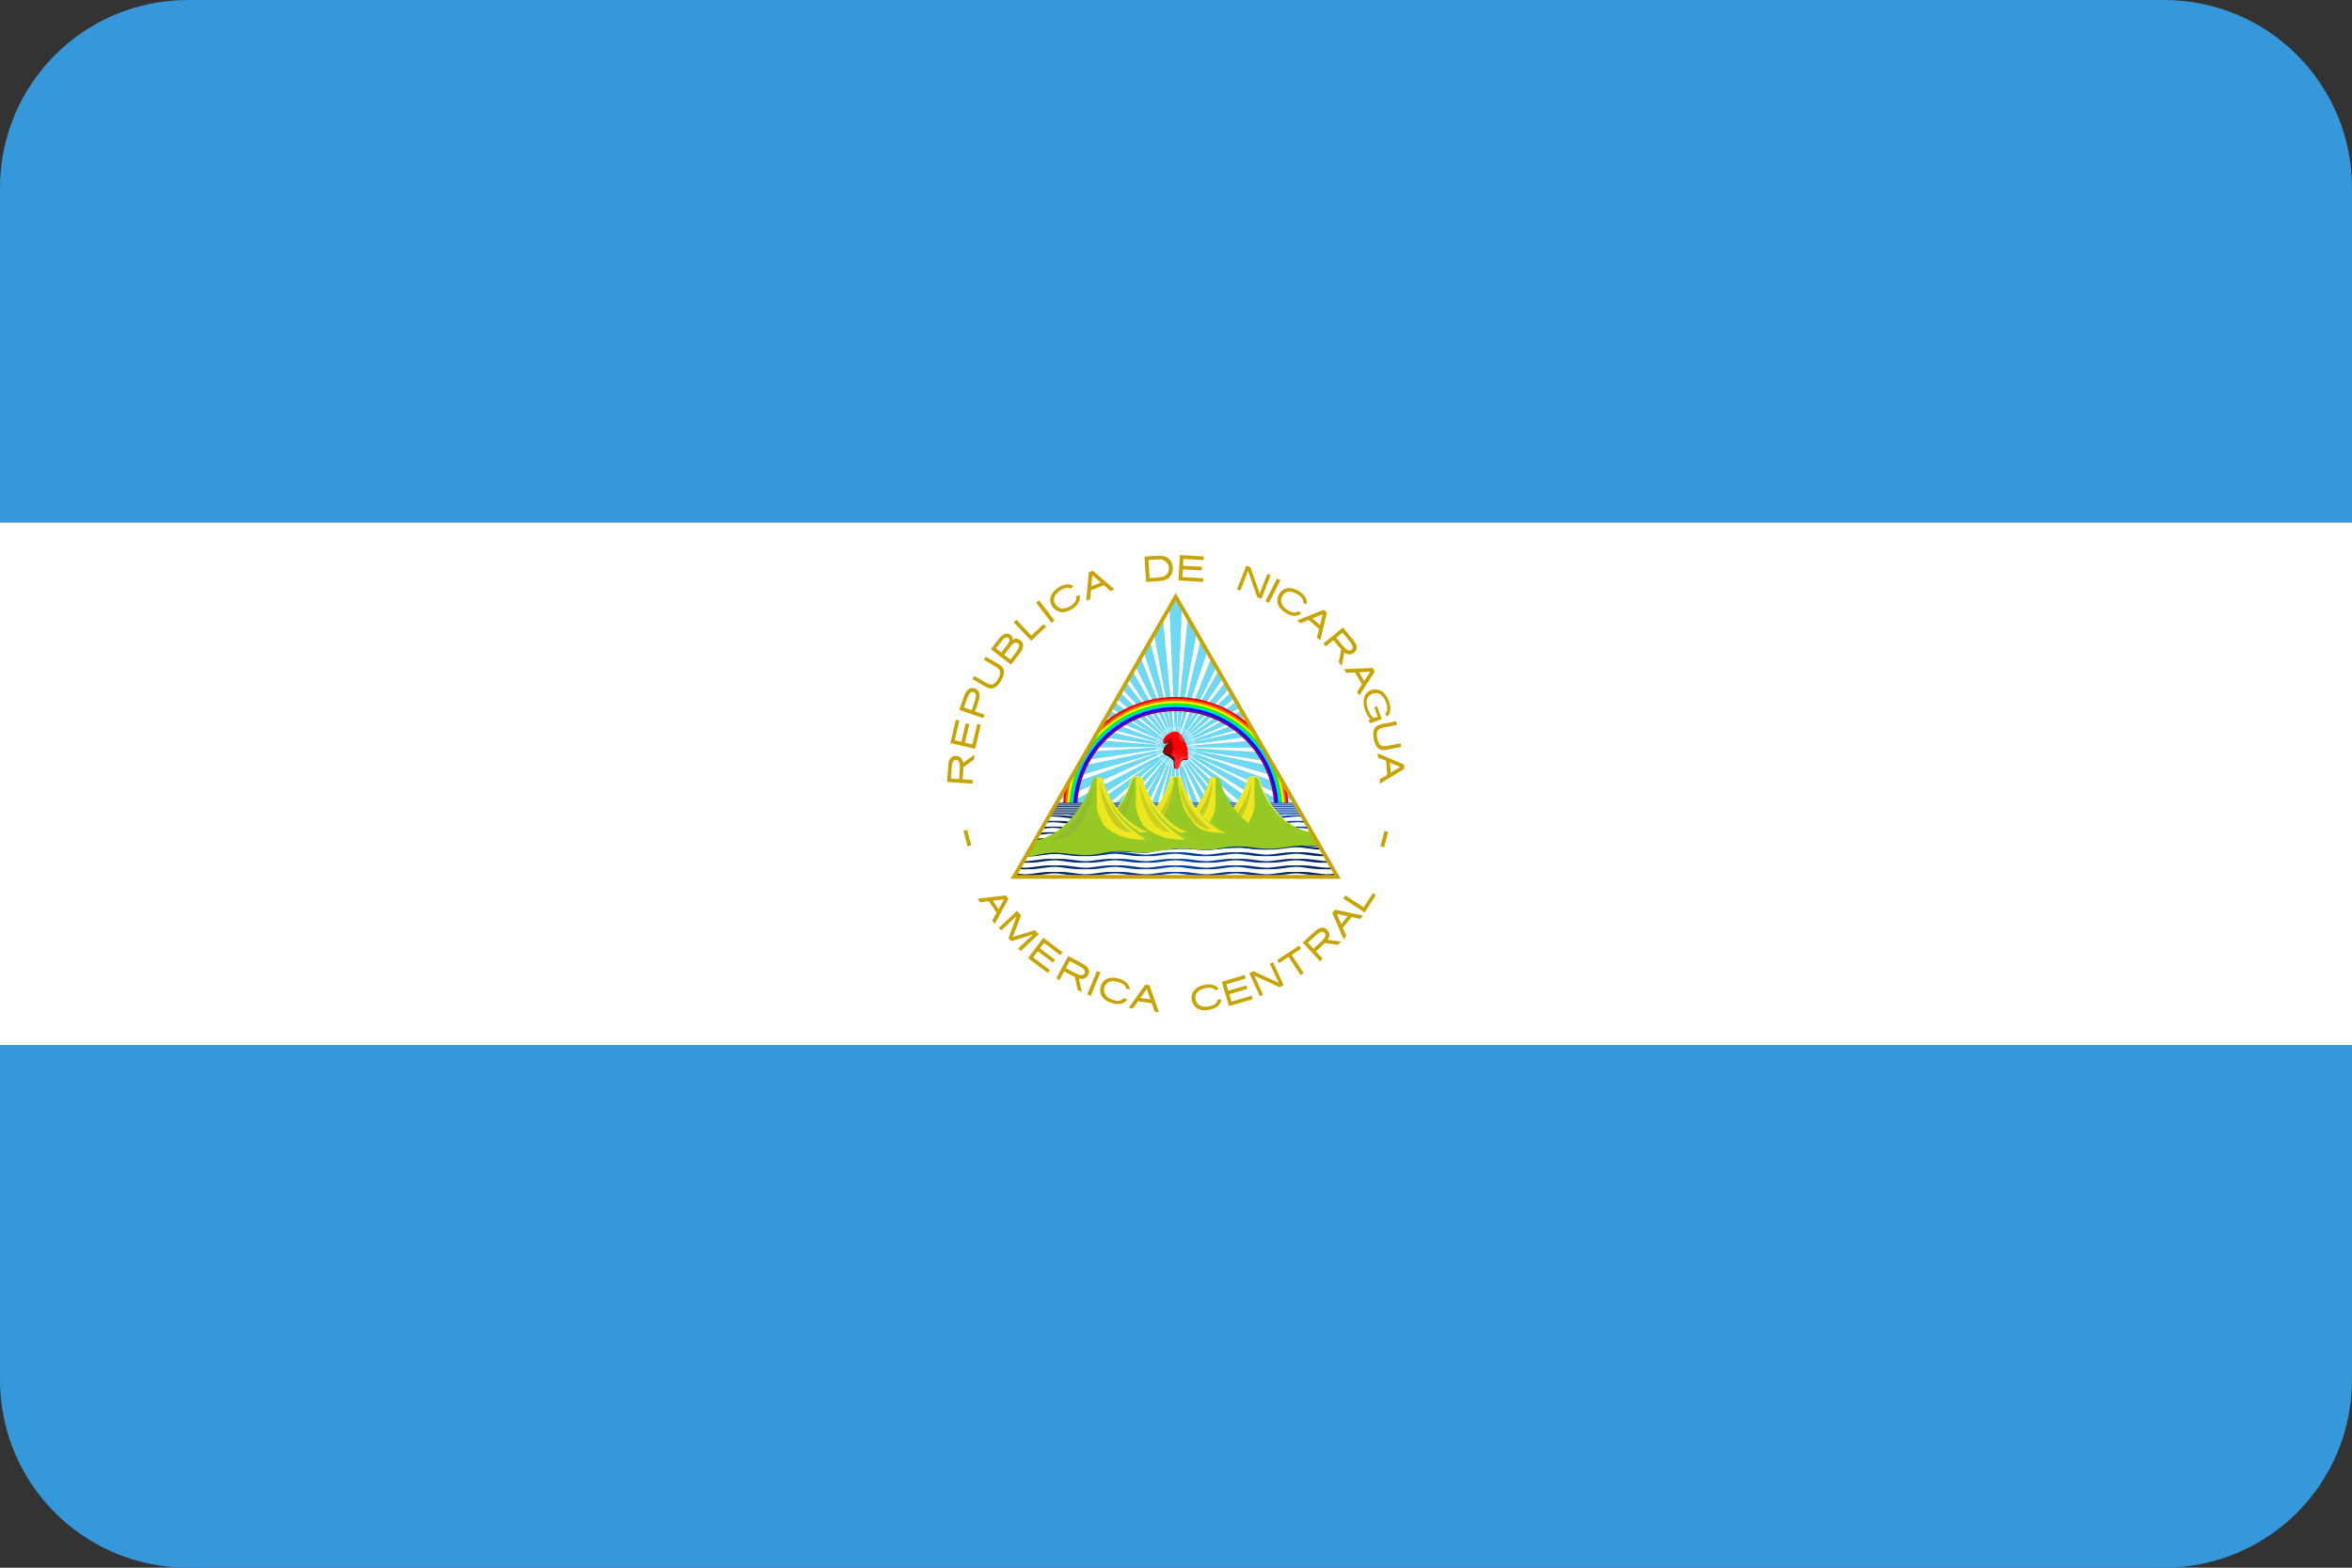 <?xml version="1.0" ?><svg height="600" id="svg2" version="1.1" width="900" xmlns="http://www.w3.org/2000/svg" xmlns:cc="http://creativecommons.org/ns#" xmlns:dc="http://purl.org/dc/elements/1.1/" xmlns:inkscape="http://www.inkscape.org/namespaces/inkscape" xmlns:rdf="http://www.w3.org/1999/02/22-rdf-syntax-ns#" xmlns:sodipodi="http://sodipodi.sourceforge.net/DTD/sodipodi-0.dtd" xmlns:svg="http://www.w3.org/2000/svg" xmlns:xlink="http://www.w3.org/1999/xlink"><rect width="100%" height="100%" fill="#333333" stroke="none"/><defs id="defs4"><clipPath id="shield"><path d="m 500,226.375 -63.702,110.332 127.401,0 z" id="path32" style="fill:#000000"/></clipPath><linearGradient gradientUnits="userSpaceOnUse" id="cap1" x1="498.738" x2="500.626" y1="289.055" y2="283.42"><stop id="stop7" offset="0" stop-color="#510000"/><stop id="stop9" offset="0.3" stop-color="#8a0000"/><stop id="stop11" offset="1" stop-color="#a00"/></linearGradient><linearGradient gradientUnits="userSpaceOnUse" id="cap2" x1="501.444" x2="502.927" y1="291.373" y2="287.449"><stop id="stop14" offset="0" stop-color="#ff2a2a"/><stop id="stop16" offset="1" stop-color="#f00"/></linearGradient><linearGradient gradientUnits="userSpaceOnUse" id="seabgrad" x1="444.509" x2="634.411" xlink:href="#seafgrad" y1="317.486" y2="317.486"/><linearGradient id="seafgrad"><stop id="stop24" offset="0" stop-color="#025"/><stop id="stop26" offset="0.5" stop-color="#04a"/><stop id="stop28" offset="1" stop-color="#025"/></linearGradient><linearGradient gradientUnits="userSpaceOnUse" id="linearGradient4610" x1="444.509" x2="634.411" xlink:href="#seafgrad" y1="317.486" y2="317.486"/><linearGradient id="linearGradient3343"><stop id="stop3345" offset="0" stop-color="#025"/><stop id="stop3347" offset="0.5" stop-color="#04a"/><stop id="stop3349" offset="1" stop-color="#025"/></linearGradient><linearGradient gradientUnits="userSpaceOnUse" id="linearGradient4604" x1="444.509" x2="634.411" xlink:href="#seafgrad" y1="317.486" y2="317.486"/><linearGradient id="linearGradient3352"><stop id="stop3354" offset="0" stop-color="#025"/><stop id="stop3356" offset="0.5" stop-color="#04a"/><stop id="stop3358" offset="1" stop-color="#025"/></linearGradient><linearGradient gradientUnits="userSpaceOnUse" id="linearGradient4606" x1="444.509" x2="634.411" xlink:href="#seafgrad" y1="317.486" y2="317.486"/><linearGradient id="linearGradient3361"><stop id="stop3363" offset="0" stop-color="#025"/><stop id="stop3365" offset="0.5" stop-color="#04a"/><stop id="stop3367" offset="1" stop-color="#025"/></linearGradient><linearGradient gradientUnits="userSpaceOnUse" id="linearGradient3369" x1="444.509" x2="634.411" xlink:href="#seafgrad" y1="317.486" y2="317.486"/><linearGradient id="linearGradient3371"><stop id="stop3373" offset="0" stop-color="#025"/><stop id="stop3375" offset="0.5" stop-color="#04a"/><stop id="stop3377" offset="1" stop-color="#025"/></linearGradient><linearGradient gradientUnits="userSpaceOnUse" id="linearGradient4608" x1="444.509" x2="634.411" xlink:href="#seafgrad" y1="317.486" y2="317.486"/><linearGradient id="linearGradient3380"><stop id="stop3382" offset="0" stop-color="#025"/><stop id="stop3384" offset="0.5" stop-color="#04a"/><stop id="stop3386" offset="1" stop-color="#025"/></linearGradient><linearGradient gradientUnits="userSpaceOnUse" id="linearGradient3388" x1="444.509" x2="634.411" xlink:href="#seafgrad" y1="317.486" y2="317.486"/><linearGradient id="linearGradient3390"><stop id="stop3392" offset="0" stop-color="#025"/><stop id="stop3394" offset="0.5" stop-color="#04a"/><stop id="stop3396" offset="1" stop-color="#025"/></linearGradient><linearGradient gradientUnits="userSpaceOnUse" id="linearGradient3835" x1="444.509" x2="634.411" xlink:href="#seafgrad" y1="317.486" y2="317.486"/><linearGradient id="linearGradient3399"><stop id="stop3401" offset="0" stop-color="#025"/><stop id="stop3403" offset="0.5" stop-color="#04a"/><stop id="stop3405" offset="1" stop-color="#025"/></linearGradient><linearGradient gradientUnits="userSpaceOnUse" id="linearGradient3407" x1="444.509" x2="634.411" xlink:href="#seafgrad" y1="317.486" y2="317.486"/><linearGradient id="linearGradient3409"><stop id="stop3411" offset="0" stop-color="#025"/><stop id="stop3413" offset="0.5" stop-color="#04a"/><stop id="stop3415" offset="1" stop-color="#025"/></linearGradient><linearGradient gradientUnits="userSpaceOnUse" id="linearGradient3417" x1="444.509" x2="634.411" xlink:href="#seafgrad" y1="317.486" y2="317.486"/><linearGradient id="linearGradient3419"><stop id="stop3421" offset="0" stop-color="#025"/><stop id="stop3423" offset="0.5" stop-color="#04a"/><stop id="stop3425" offset="1" stop-color="#025"/></linearGradient><linearGradient gradientUnits="userSpaceOnUse" id="linearGradient3427" x1="444.509" x2="634.411" xlink:href="#seafgrad" y1="317.486" y2="317.486"/><linearGradient id="linearGradient3429"><stop id="stop3431" offset="0" stop-color="#025"/><stop id="stop3433" offset="0.5" stop-color="#04a"/><stop id="stop3435" offset="1" stop-color="#025"/></linearGradient><linearGradient gradientUnits="userSpaceOnUse" id="linearGradient3437" x1="444.509" x2="634.411" xlink:href="#seafgrad" y1="317.486" y2="317.486"/><linearGradient id="linearGradient3439"><stop id="stop3441" offset="0" stop-color="#025"/><stop id="stop3443" offset="0.5" stop-color="#04a"/><stop id="stop3445" offset="1" stop-color="#025"/></linearGradient><linearGradient gradientUnits="userSpaceOnUse" id="linearGradient3447" x1="444.509" x2="634.411" xlink:href="#seafgrad" y1="317.486" y2="317.486"/><linearGradient id="linearGradient3449"><stop id="stop3451" offset="0" stop-color="#025"/><stop id="stop3453" offset="0.5" stop-color="#04a"/><stop id="stop3455" offset="1" stop-color="#025"/></linearGradient><linearGradient gradientUnits="userSpaceOnUse" id="linearGradient3457" x1="444.509" x2="634.411" xlink:href="#seafgrad" y1="317.486" y2="317.486"/><linearGradient id="linearGradient3459"><stop id="stop3461" offset="0" stop-color="#025"/><stop id="stop3463" offset="0.5" stop-color="#04a"/><stop id="stop3465" offset="1" stop-color="#025"/></linearGradient><linearGradient gradientUnits="userSpaceOnUse" id="linearGradient3837" x1="444.509" x2="634.411" xlink:href="#seafgrad" y1="317.486" y2="317.486"/><linearGradient id="linearGradient3468"><stop id="stop3470" offset="0" stop-color="#025"/><stop id="stop3472" offset="0.5" stop-color="#04a"/><stop id="stop3474" offset="1" stop-color="#025"/></linearGradient><linearGradient gradientUnits="userSpaceOnUse" id="linearGradient3476" x1="444.509" x2="634.411" xlink:href="#seafgrad" y1="317.486" y2="317.486"/><linearGradient id="linearGradient3478"><stop id="stop3480" offset="0" stop-color="#025"/><stop id="stop3482" offset="0.5" stop-color="#04a"/><stop id="stop3484" offset="1" stop-color="#025"/></linearGradient><linearGradient gradientUnits="userSpaceOnUse" id="linearGradient3486" x1="444.509" x2="634.411" xlink:href="#seafgrad" y1="317.486" y2="317.486"/><linearGradient id="linearGradient3488"><stop id="stop3490" offset="0" stop-color="#025"/><stop id="stop3492" offset="0.5" stop-color="#04a"/><stop id="stop3494" offset="1" stop-color="#025"/></linearGradient><linearGradient gradientUnits="userSpaceOnUse" id="linearGradient3496" x1="444.509" x2="634.411" xlink:href="#seafgrad" y1="317.486" y2="317.486"/><linearGradient id="linearGradient3498"><stop id="stop3500" offset="0" stop-color="#025"/><stop id="stop3502" offset="0.5" stop-color="#04a"/><stop id="stop3504" offset="1" stop-color="#025"/></linearGradient><linearGradient gradientUnits="userSpaceOnUse" id="linearGradient3506" x1="444.509" x2="634.411" xlink:href="#seafgrad" y1="317.486" y2="317.486"/><linearGradient id="linearGradient3508"><stop id="stop3510" offset="0" stop-color="#025"/><stop id="stop3512" offset="0.5" stop-color="#04a"/><stop id="stop3514" offset="1" stop-color="#025"/></linearGradient><linearGradient gradientUnits="userSpaceOnUse" id="linearGradient3516" x1="444.509" x2="634.411" xlink:href="#seafgrad" y1="317.486" y2="317.486"/><linearGradient id="linearGradient3518"><stop id="stop3520" offset="0" stop-color="#025"/><stop id="stop3522" offset="0.5" stop-color="#04a"/><stop id="stop3524" offset="1" stop-color="#025"/></linearGradient><linearGradient gradientUnits="userSpaceOnUse" id="linearGradient3526" x1="444.509" x2="634.411" xlink:href="#seafgrad" y1="317.486" y2="317.486"/><linearGradient id="linearGradient3528"><stop id="stop3530" offset="0" stop-color="#025"/><stop id="stop3532" offset="0.5" stop-color="#04a"/><stop id="stop3534" offset="1" stop-color="#025"/></linearGradient><linearGradient gradientUnits="userSpaceOnUse" id="linearGradient3839" x1="444.509" x2="634.411" xlink:href="#seafgrad" y1="317.486" y2="317.486"/><linearGradient id="linearGradient3537"><stop id="stop3539" offset="0" stop-color="#025"/><stop id="stop3541" offset="0.5" stop-color="#04a"/><stop id="stop3543" offset="1" stop-color="#025"/></linearGradient><linearGradient gradientUnits="userSpaceOnUse" id="linearGradient3841" x1="444.509" x2="634.411" xlink:href="#seafgrad" y1="317.486" y2="317.486"/><linearGradient id="linearGradient3546"><stop id="stop3548" offset="0" stop-color="#025"/><stop id="stop3550" offset="0.5" stop-color="#04a"/><stop id="stop3552" offset="1" stop-color="#025"/></linearGradient><linearGradient gradientUnits="userSpaceOnUse" id="linearGradient4612" x1="484.764" x2="484.764" xlink:href="#mountain" y1="311.709" y2="317.647"/><linearGradient gradientUnits="userSpaceOnUse" id="mountain" x1="484.764" x2="484.764" y1="311.709" y2="317.647"><stop id="stop19" offset="0" stop-color="#F5F549"/><stop id="stop21" offset="1" stop-color="#97C924"/></linearGradient><linearGradient gradientUnits="userSpaceOnUse" id="linearGradient3558" x1="484.764" x2="484.764" xlink:href="#mountain" y1="311.709" y2="317.647"/><linearGradient gradientUnits="userSpaceOnUse" id="linearGradient3560" x1="484.764" x2="484.764" y1="311.709" y2="317.647"><stop id="stop3562" offset="0" stop-color="#F5F549"/><stop id="stop3564" offset="1" stop-color="#97C924"/></linearGradient><linearGradient gradientUnits="userSpaceOnUse" id="linearGradient3845" x1="484.764" x2="484.764" xlink:href="#mountain" y1="311.709" y2="317.647"/><linearGradient gradientUnits="userSpaceOnUse" id="linearGradient3567" x1="484.764" x2="484.764" y1="311.709" y2="317.647"><stop id="stop3569" offset="0" stop-color="#F5F549"/><stop id="stop3571" offset="1" stop-color="#97C924"/></linearGradient><linearGradient gradientUnits="userSpaceOnUse" id="linearGradient4614" x1="484.764" x2="484.764" xlink:href="#mountain" y1="311.709" y2="317.647"/><linearGradient gradientUnits="userSpaceOnUse" id="linearGradient3574" x1="484.764" x2="484.764" y1="311.709" y2="317.647"><stop id="stop3576" offset="0" stop-color="#F5F549"/><stop id="stop3578" offset="1" stop-color="#97C924"/></linearGradient><linearGradient gradientUnits="userSpaceOnUse" id="linearGradient3580" x1="484.764" x2="484.764" xlink:href="#mountain" y1="311.709" y2="317.647"/><linearGradient gradientUnits="userSpaceOnUse" id="linearGradient3582" x1="484.764" x2="484.764" y1="311.709" y2="317.647"><stop id="stop3584" offset="0" stop-color="#F5F549"/><stop id="stop3586" offset="1" stop-color="#97C924"/></linearGradient><linearGradient gradientTransform="scale(4.457,0.224)" gradientUnits="userSpaceOnUse" id="linearGradient3849" x1="98.901" x2="124.971" xlink:href="#seafgrad" y1="1440.155" y2="1440.155"/><linearGradient id="linearGradient3589"><stop id="stop3591" offset="0" stop-color="#025"/><stop id="stop3593" offset="0.5" stop-color="#04a"/><stop id="stop3595" offset="1" stop-color="#025"/></linearGradient><linearGradient gradientTransform="scale(9.124,0.11)" gradientUnits="userSpaceOnUse" id="linearGradient4616" x1="47.855" x2="61.745" xlink:href="#seafgrad" y1="3054.214" y2="3054.214"/><linearGradient id="linearGradient3598"><stop id="stop3600" offset="0" stop-color="#025"/><stop id="stop3602" offset="0.5" stop-color="#04a"/><stop id="stop3604" offset="1" stop-color="#025"/></linearGradient><linearGradient gradientTransform="scale(9.124,0.11)" gradientUnits="userSpaceOnUse" id="linearGradient3606" x1="47.855" x2="61.745" xlink:href="#seafgrad" y1="3054.214" y2="3054.214"/><linearGradient id="linearGradient3608"><stop id="stop3610" offset="0" stop-color="#025"/><stop id="stop3612" offset="0.5" stop-color="#04a"/><stop id="stop3614" offset="1" stop-color="#025"/></linearGradient><linearGradient gradientTransform="scale(9.124,0.11)" gradientUnits="userSpaceOnUse" id="linearGradient3616" x1="47.855" x2="61.745" xlink:href="#seafgrad" y1="3054.214" y2="3054.214"/><linearGradient id="linearGradient3618"><stop id="stop3620" offset="0" stop-color="#025"/><stop id="stop3622" offset="0.5" stop-color="#04a"/><stop id="stop3624" offset="1" stop-color="#025"/></linearGradient><linearGradient gradientTransform="scale(9.124,0.11)" gradientUnits="userSpaceOnUse" id="linearGradient3626" x1="47.855" x2="61.745" xlink:href="#seafgrad" y1="3054.214" y2="3054.214"/><linearGradient id="linearGradient3628"><stop id="stop3630" offset="0" stop-color="#025"/><stop id="stop3632" offset="0.5" stop-color="#04a"/><stop id="stop3634" offset="1" stop-color="#025"/></linearGradient><linearGradient gradientTransform="scale(9.124,0.11)" gradientUnits="userSpaceOnUse" id="linearGradient3636" x1="47.855" x2="61.745" xlink:href="#seafgrad" y1="3054.214" y2="3054.214"/><linearGradient id="linearGradient3638"><stop id="stop3640" offset="0" stop-color="#025"/><stop id="stop3642" offset="0.5" stop-color="#04a"/><stop id="stop3644" offset="1" stop-color="#025"/></linearGradient><linearGradient gradientTransform="scale(9.124,0.11)" gradientUnits="userSpaceOnUse" id="linearGradient3646" x1="47.855" x2="61.745" xlink:href="#seafgrad" y1="3054.214" y2="3054.214"/><linearGradient id="linearGradient3648"><stop id="stop3650" offset="0" stop-color="#025"/><stop id="stop3652" offset="0.5" stop-color="#04a"/><stop id="stop3654" offset="1" stop-color="#025"/></linearGradient><linearGradient gradientTransform="scale(9.124,0.11)" gradientUnits="userSpaceOnUse" id="linearGradient3656" x1="47.855" x2="61.745" xlink:href="#seafgrad" y1="3054.214" y2="3054.214"/><linearGradient id="linearGradient3658"><stop id="stop3660" offset="0" stop-color="#025"/><stop id="stop3662" offset="0.5" stop-color="#04a"/><stop id="stop3664" offset="1" stop-color="#025"/></linearGradient><linearGradient gradientTransform="scale(9.124,0.11)" gradientUnits="userSpaceOnUse" id="linearGradient3666" x1="47.855" x2="61.745" xlink:href="#seafgrad" y1="3054.214" y2="3054.214"/><linearGradient id="linearGradient3668"><stop id="stop3670" offset="0" stop-color="#025"/><stop id="stop3672" offset="0.5" stop-color="#04a"/><stop id="stop3674" offset="1" stop-color="#025"/></linearGradient><linearGradient gradientTransform="scale(9.124,0.11)" gradientUnits="userSpaceOnUse" id="linearGradient3676" x1="47.855" x2="61.745" xlink:href="#seafgrad" y1="3054.214" y2="3054.214"/><linearGradient id="linearGradient3678"><stop id="stop3680" offset="0" stop-color="#025"/><stop id="stop3682" offset="0.5" stop-color="#04a"/><stop id="stop3684" offset="1" stop-color="#025"/></linearGradient><linearGradient gradientUnits="userSpaceOnUse" id="linearGradient3715" x1="444.509" x2="634.411" xlink:href="#seafgrad" y1="317.486" y2="317.486"/><linearGradient gradientUnits="userSpaceOnUse" id="linearGradient3717" x1="444.509" x2="634.411" xlink:href="#seafgrad" y1="317.486" y2="317.486"/><linearGradient gradientUnits="userSpaceOnUse" id="linearGradient3719" x1="444.509" x2="634.411" xlink:href="#seafgrad" y1="317.486" y2="317.486"/><linearGradient gradientUnits="userSpaceOnUse" id="linearGradient3721" x1="444.509" x2="634.411" xlink:href="#seafgrad" y1="317.486" y2="317.486"/><linearGradient gradientUnits="userSpaceOnUse" id="linearGradient3723" x1="484.764" x2="484.764" xlink:href="#mountain" y1="311.709" y2="317.647"/><linearGradient gradientUnits="userSpaceOnUse" id="linearGradient3725" x1="484.764" x2="484.764" xlink:href="#mountain" y1="311.709" y2="317.647"/><linearGradient gradientTransform="scale(9.124,0.11)" gradientUnits="userSpaceOnUse" id="linearGradient3727" x1="47.855" x2="61.745" xlink:href="#seafgrad" y1="3054.214" y2="3054.214"/><clipPath clipPathUnits="userSpaceOnUse" id="clipPath3665"><path d="m 72,452.362 756,0 c 39.888,0 72,32.112 72,72 l 0,456 c 0,39.888 -32.112,72 -72,72 l -756,0 c -39.888,0 -72,-32.112 -72,-72 L 0,524.362 c 0,-39.888 32.112,-72 72,-72 z" id="path3667" style="fill:#3b3c3d;fill-opacity:1;stroke:none"/></clipPath></defs><g id="layer1" transform="translate(0,-452.362)"><g clip-path="url(#clipPath3665)" id="g3729"><g id="g3786" transform="matrix(0,1.2,-1.8,0,1883.452,445.162)"><g id="g3753" transform="matrix(0,1,1,0,-530.362,540.362)"><rect height="500" id="rect2985" style="fill:#3498db;fill-opacity:1;stroke:none" transform="matrix(0,1,-1,0,0,0)" width="166.667" x="536.362" y="-506"/><rect height="500" id="rect2987" style="fill:#ffffff;fill-opacity:1;stroke:none" transform="matrix(0,1,-1,0,0,0)" width="166.667" x="703.029" y="-506"/><rect height="500" id="rect2989" style="fill:#3498db;fill-opacity:1;stroke:none" transform="matrix(0,1,-1,0,0,0)" width="166.667" x="869.696" y="-506"/></g></g><g id="g3237" transform="matrix(0.972,0,0,0.972,-36.112,460.695)"><g id="text" style="fill:#c8a400"><path d="m 410,299.329 c 3.326,0.222 6.653,0.444 9.979,0.667 0.033,-0.486 0.064,-0.972 0.098,-1.458 -1.308,-0.087 -2.616,-0.175 -3.925,-0.262 0.099,-1.603 0.233,-3.205 0.304,-4.809 1.388,-1.004 2.778,-2.007 4.161,-3.017 0.041,-0.616 0.082,-1.232 0.123,-1.848 -1.463,1.062 -2.926,2.124 -4.388,3.186 -0.148,-1.038 -0.722,-2.107 -1.765,-2.468 -0.913,-0.331 -2.032,-0.388 -2.823,0.264 -1.003,0.738 -1.184,2.059 -1.314,3.208 -0.175,2.177 -0.297,4.36 -0.451,6.538 z m 1.519,-1.362 c 0.12,-1.638 0.195,-3.279 0.351,-4.914 0.123,-0.808 0.271,-1.742 0.979,-2.257 0.64,-0.425 1.585,-0.109 1.846,0.614 0.522,1.247 0.29,2.622 0.223,3.93 -0.063,0.947 -0.127,1.894 -0.19,2.841 -1.07,-0.071 -2.142,-0.142 -3.21,-0.214 z" id="path39"/><path d="m 411.299,284.006 c 3.246,0.758 6.492,1.516 9.738,2.274 0.738,-3.159 1.475,-6.319 2.213,-9.478 -0.461,-0.108 -0.922,-0.215 -1.384,-0.323 -0.628,2.688 -1.255,5.375 -1.883,8.063 -0.988,-0.231 -1.976,-0.461 -2.964,-0.692 0.566,-2.422 1.131,-4.844 1.697,-7.266 -0.459,-0.107 -0.918,-0.214 -1.377,-0.321 -0.566,2.422 -1.131,4.844 -1.696,7.266 -0.874,-0.204 -1.749,-0.408 -2.623,-0.612 0.604,-2.587 1.208,-5.174 1.812,-7.761 -0.464,-0.108 -0.927,-0.216 -1.391,-0.325 -0.714,3.059 -1.428,6.117 -2.142,9.176 z" id="path41"/><path d="m 414.807,270.929 c 3.148,1.095 6.297,2.19 9.445,3.285 0.16,-0.46 0.32,-0.92 0.48,-1.379 -1.238,-0.431 -2.477,-0.861 -3.715,-1.292 0.485,-1.429 1.016,-2.842 1.462,-4.284 0.32,-1.177 0.567,-2.553 -0.126,-3.647 -0.562,-0.809 -1.562,-1.328 -2.549,-1.296 -1.089,0.047 -1.975,0.848 -2.458,1.775 -0.714,1.342 -1.114,2.818 -1.635,4.24 -0.301,0.866 -0.603,1.733 -0.904,2.599 z m 1.825,-0.912 c 0.506,-1.417 0.962,-2.853 1.509,-4.255 0.34,-0.749 0.755,-1.637 1.617,-1.875 0.709,-0.162 1.452,0.382 1.513,1.109 0.173,1.336 -0.411,2.597 -0.821,3.837 -0.26,0.747 -0.52,1.494 -0.78,2.242 -1.013,-0.352 -2.026,-0.705 -3.039,-1.057 z" id="path43"/><path d="m 420.024,258.833 c 1.781,1.033 3.547,2.093 5.338,3.107 1.01,0.543 2.291,0.854 3.347,0.245 1.441,-0.798 2.343,-2.271 3.051,-3.707 0.558,-1.21 0.962,-2.714 0.252,-3.951 -0.765,-1.235 -2.156,-1.803 -3.344,-2.54 -1.152,-0.674 -2.305,-1.348 -3.457,-2.022 -0.245,0.418 -0.489,0.836 -0.734,1.255 1.694,0.998 3.4,1.975 5.086,2.986 0.806,0.491 1.474,1.381 1.336,2.369 -0.159,1.178 -0.832,2.212 -1.503,3.164 -0.553,0.771 -1.483,1.394 -2.469,1.185 -1.029,-0.197 -1.865,-0.871 -2.769,-1.357 -1.133,-0.663 -2.266,-1.326 -3.399,-1.988 -0.245,0.418 -0.489,0.836 -0.734,1.255 z" id="path45"/><path d="m 427.227,247.062 c 2.647,2.026 5.295,4.051 7.942,6.077 1.232,-1.609 2.46,-3.223 3.701,-4.824 0.712,-1.022 1.368,-2.351 0.885,-3.604 -0.439,-0.997 -1.466,-1.77 -2.567,-1.821 -0.497,-0.068 -1.146,0.308 -1.415,0.474 0.283,-1.066 -0.589,-2.068 -1.572,-2.35 -1.182,-0.42 -2.381,0.338 -3.162,1.178 -0.92,1.001 -1.689,2.129 -2.531,3.195 -0.427,0.558 -0.854,1.117 -1.282,1.675 z m 2.014,-0.298 c 0.929,-1.191 1.809,-2.422 2.783,-3.576 0.453,-0.504 1.179,-1.075 1.882,-0.705 0.64,0.278 0.798,1.085 0.492,1.666 -0.485,1.04 -1.286,1.883 -1.954,2.805 -0.364,0.475 -0.727,0.951 -1.091,1.426 -0.704,-0.539 -1.408,-1.077 -2.112,-1.616 z m 3.236,2.476 c 0.964,-1.234 1.873,-2.513 2.89,-3.703 0.52,-0.544 1.172,-1.229 1.997,-1.072 0.704,0.162 1.217,0.927 0.973,1.636 -0.396,1.309 -1.376,2.311 -2.164,3.396 -0.414,0.541 -0.827,1.081 -1.241,1.622 -0.818,-0.626 -1.637,-1.252 -2.455,-1.879 z" id="path47"/><path d="m 436.231,236.455 6.867,7.269 5.883,-5.558 -0.976,-1.033 -4.706,4.446 -0.121,0.114 -0.087,-0.092 -5.805,-6.144 z" id="path49"/><path d="m 445.035,228.752 6.095,7.928 1.189,-0.914 -6.095,-7.928 z" id="path51"/><path d="m 453.991,222.67 c -0.988,0.615 -1.784,1.335 -2.398,2.176 -0.611,0.837 -0.941,1.71 -0.989,2.622 -0.048,0.912 0.195,1.795 0.733,2.657 0.493,0.79 1.153,1.404 1.976,1.844 0.82,0.439 1.706,0.601 2.676,0.492 0.965,-0.108 2.055,-0.535 3.269,-1.291 1.165,-0.726 1.991,-1.562 2.5,-2.525 0.488,-0.923 0.626,-1.904 0.416,-2.947 l -1.383,0.542 c 0.362,1.999 -0.927,2.959 -2.37,3.875 -2.259,1.374 -4.46,1.275 -5.808,-0.79 -1.398,-2.328 0.13,-4.251 2.052,-5.5 1.364,-0.851 2.708,-1.433 3.987,-0.619 l 1.083,-0.964 c -0.746,-0.515 -1.592,-0.753 -2.556,-0.699 -1.012,0.056 -2.068,0.428 -3.189,1.126 z" id="path53"/><path d="m 465.808,216.773 -1.047,11.206 1.557,-0.628 0.315,-3.474 0.006,-0.003 5.058,-2.039 2.636,2.284 1.557,-0.628 -8.526,-7.346 -1.557,0.628 z m 1.368,1.149 3.325,2.878 -3.723,1.501 0.399,-4.379 z" id="path55"/><path d="m 487.726,210.591 c 0.208,3.327 0.416,6.654 0.624,9.98 1.804,-0.122 3.612,-0.206 5.414,-0.356 1.418,-0.162 2.939,-0.531 3.908,-1.659 1.251,-1.388 1.429,-3.462 0.881,-5.189 -0.46,-1.521 -1.827,-2.671 -3.376,-2.963 -1.524,-0.293 -3.078,-0.062 -4.614,0.008 -0.946,0.059 -1.892,0.118 -2.838,0.177 z m 1.539,1.327 c 1.436,-0.076 2.871,-0.216 4.31,-0.224 0.816,-0.024 1.629,0.215 2.288,0.701 1.001,0.684 1.588,1.916 1.457,3.125 -0.071,1.39 -1.093,2.669 -2.444,3.02 -0.773,0.2 -1.576,0.256 -2.367,0.344 -0.932,0.058 -1.864,0.117 -2.796,0.175 -0.149,-2.38 -0.298,-4.76 -0.447,-7.141 z" id="path57"/><path d="m 501.664,210 c -0.19,3.328 -0.38,6.656 -0.571,9.984 3.239,0.185 6.478,0.37 9.717,0.555 0.027,-0.473 0.054,-0.946 0.081,-1.419 -2.755,-0.157 -5.511,-0.316 -8.266,-0.472 0.057,-1.013 0.116,-2.026 0.173,-3.039 2.483,0.141 4.966,0.284 7.449,0.425 0.027,-0.47 0.054,-0.941 0.081,-1.411 -2.483,-0.142 -4.966,-0.284 -7.449,-0.425 0.051,-0.896 0.102,-1.793 0.153,-2.689 2.652,0.151 5.304,0.303 7.956,0.454 0.027,-0.475 0.054,-0.95 0.082,-1.426 -3.136,-0.179 -6.271,-0.359 -9.407,-0.538 z" id="path59"/><path d="m 527.774,214.166 -3.616,9.323 1.286,0.499 2.867,-7.392 0.149,-0.384 0.16,0.427 3.448,9.919 1.684,0.653 3.616,-9.323 -1.289,-0.5 -2.866,7.389 -0.146,0.378 -0.158,-0.422 -3.454,-9.913 z" id="path61"/><path d="m 541.208,219.937 -4.546,8.907 -1.336,-0.682 4.546,-8.907 z" id="path63"/><path d="m 548.751,224.356 c -0.971,-0.641 -1.958,-1.065 -2.978,-1.271 -1.016,-0.206 -1.947,-0.142 -2.796,0.195 -0.848,0.337 -1.549,0.926 -2.109,1.775 -0.513,0.777 -0.795,1.633 -0.852,2.565 -0.056,0.928 0.165,1.801 0.669,2.637 0.501,0.832 1.344,1.644 2.537,2.432 1.146,0.756 2.251,1.158 3.338,1.219 1.043,0.058 1.991,-0.226 2.852,-0.851 l -1.07,-1.031 c -1.665,1.163 -3.076,0.392 -4.51,-0.537 -2.191,-1.479 -3.019,-3.521 -1.706,-5.608 1.532,-2.242 3.917,-1.656 5.854,-0.43 1.343,0.884 2.432,1.863 2.226,3.366 l 1.328,0.582 c 0.157,-0.892 0.02,-1.761 -0.431,-2.614 -0.473,-0.896 -1.252,-1.701 -2.354,-2.428 z" id="path65"/><path d="m 558.272,231.538 -10.454,4.17 1.268,1.101 3.236,-1.302 0.005,0.005 4.119,3.575 -0.833,3.387 1.268,1.101 2.658,-10.936 -1.268,-1.101 z m -0.4,1.741 -1.049,4.27 -3.032,-2.632 4.08,-1.639 z" id="path67"/><path d="m 565.825,238.486 c -2.572,2.121 -5.144,4.242 -7.716,6.363 0.31,0.376 0.62,0.751 0.929,1.127 1.012,-0.834 2.023,-1.668 3.035,-2.503 1.029,1.234 2.029,2.491 3.08,3.707 -0.321,1.683 -0.643,3.366 -0.956,5.05 0.393,0.476 0.786,0.953 1.178,1.429 0.335,-1.776 0.671,-3.553 1.006,-5.329 0.864,0.708 2.128,1.063 3.16,0.502 0.888,-0.42 1.67,-1.228 1.716,-2.257 0.108,-1.379 -0.875,-2.496 -1.662,-3.519 -1.256,-1.524 -2.514,-3.047 -3.769,-4.571 z m -0.17,2.034 c 1.08,1.334 2.214,2.627 3.246,3.999 0.476,0.707 1.069,1.701 0.523,2.528 -0.45,0.707 -1.435,0.645 -2.039,0.186 -1.225,-0.824 -2.033,-2.087 -2.989,-3.184 -0.408,-0.494 -0.815,-0.988 -1.223,-1.483 0.827,-0.682 1.655,-1.365 2.482,-2.047 z" id="path69"/><path d="m 577.523,254.401 -11.243,0.515 0.838,1.455 3.484,-0.169 0.003,0.006 2.72,4.727 -1.897,2.927 0.838,1.455 6.094,-9.462 -0.838,-1.455 z m -0.948,1.514 -2.39,3.691 -2.002,-3.48 4.392,-0.212 z" id="path71"/><path d="m 583.939,267.638 c -0.625,-1.697 -1.611,-3.434 -3.28,-4.282 -1.857,-0.933 -4.328,-0.479 -5.645,1.156 -1.147,1.359 -1.206,3.281 -0.899,4.952 0.362,1.918 1.241,3.744 2.563,5.185 -0.249,0.089 -0.498,0.179 -0.747,0.268 0.159,0.444 0.319,0.888 0.478,1.331 1.561,-0.561 3.123,-1.122 4.684,-1.684 -0.607,-1.686 -1.214,-3.372 -1.822,-5.058 -0.361,0.13 -0.722,0.259 -1.082,0.389 0.447,1.243 0.893,2.486 1.34,3.728 -0.529,0.19 -1.058,0.38 -1.587,0.57 -1.4,-1.203 -2.181,-2.98 -2.586,-4.748 -0.301,-1.327 -0.313,-2.917 0.694,-3.961 1.154,-1.201 3.201,-1.574 4.587,-0.55 1.367,1 2.138,2.622 2.528,4.233 0.267,1.06 0.223,2.32 -0.581,3.147 -0.225,0.169 0.132,0.404 0.193,0.605 0.127,0.21 0.255,0.421 0.382,0.631 0.848,-0.668 1.36,-1.714 1.344,-2.797 0.028,-1.064 -0.206,-2.121 -0.564,-3.118 z" id="path73"/><path d="m 586.811,275.447 -5.593,1.088 c -1.038,0.202 -1.816,0.531 -2.335,0.968 -0.518,0.437 -0.849,1.052 -1.009,1.871 -0.158,0.81 -0.135,1.803 0.097,3.011 0.002,0.009 0.004,0.018 0.005,0.028 0.237,1.207 0.589,2.136 1.039,2.828 0.455,0.699 0.993,1.146 1.637,1.356 0.645,0.211 1.489,0.224 2.527,0.022 l 5.593,-1.088 -0.278,-1.427 -5.457,1.062 c -2.45,0.477 -3.275,-0.813 -3.696,-3.019 -0.002,-0.009 -0.003,-0.018 -0.005,-0.028 -0.437,-2.203 -0.155,-3.707 2.295,-4.184 l 5.457,-1.062 -0.278,-1.427 z" id="path75"/><path d="m 589.879,292.467 -10.348,-4.425 0.121,1.675 3.211,1.363 5.1e-4,0.007 0.394,5.44 -2.981,1.811 0.121,1.675 9.602,-5.87 -0.121,-1.675 z m -1.512,0.951 -3.757,2.285 -0.29,-4.004 4.047,1.719 z" id="path77"/><rect height="6.3" id="rect79" transform="matrix(-0.967,0.255,0.255,0.967,0,0)" width="1.5" x="-322.944" y="414.199"/><rect height="6.3" id="rect81" transform="matrix(0.967,0.255,-0.255,0.967,0,0)" width="1.5" x="644.14" y="159.606"/><path d="m 433.217,343.989 -11.181,1.286 0.936,1.394 3.464,-0.408 0.004,0.006 3.039,4.529 -1.692,3.051 0.936,1.394 5.43,-9.858 -0.936,-1.394 z m -0.842,1.576 -2.13,3.847 -2.237,-3.334 4.367,-0.513 z" id="path83"/><path d="m 437.497,350.098 -7.127,6.665 0.952,1.018 6.006,-5.617 -3.151,8.67 1.092,1.167 8.611,-2.614 -5.898,5.515 0.952,1.018 7.127,-6.665 -1.446,-1.546 -8.751,2.614 3.277,-8.469 z" id="path85"/><path d="m 447.878,360.689 c -2.005,2.663 -4.01,5.326 -6.016,7.988 2.592,1.952 5.183,3.903 7.775,5.855 0.285,-0.378 0.57,-0.757 0.855,-1.135 -2.205,-1.66 -4.409,-3.32 -6.614,-4.981 0.61,-0.811 1.221,-1.621 1.831,-2.432 1.987,1.496 3.974,2.992 5.96,4.488 0.283,-0.376 0.567,-0.753 0.85,-1.129 -1.987,-1.496 -3.974,-2.992 -5.96,-4.488 0.54,-0.717 1.08,-1.434 1.62,-2.152 2.122,1.598 4.244,3.196 6.366,4.794 0.286,-0.38 0.573,-0.761 0.859,-1.141 -2.509,-1.889 -5.018,-3.779 -7.527,-5.668 z" id="path87"/><path d="m 457.662,367.85 c -1.57,2.941 -3.14,5.882 -4.71,8.823 0.429,0.229 0.859,0.458 1.288,0.688 0.618,-1.157 1.235,-2.313 1.852,-3.47 1.421,0.749 2.825,1.53 4.259,2.254 0.345,1.678 0.688,3.357 1.04,5.034 0.545,0.291 1.089,0.581 1.634,0.872 -0.367,-1.77 -0.733,-3.54 -1.1,-5.31 1.069,0.325 2.372,0.173 3.113,-0.74 0.629,-0.705 1.058,-1.693 0.756,-2.639 -0.351,-1.303 -1.634,-1.986 -2.717,-2.617 -1.803,-0.969 -3.612,-1.929 -5.416,-2.894 z m 0.617,1.945 c 1.507,0.822 3.048,1.585 4.525,2.461 0.685,0.462 1.553,1.095 1.467,2.027 -0.076,0.818 -0.958,1.254 -1.703,1.081 -1.459,-0.242 -2.69,-1.112 -3.99,-1.761 -0.605,-0.323 -1.209,-0.646 -1.814,-0.968 0.505,-0.946 1.01,-1.892 1.515,-2.838 z" id="path89"/><path d="m 468.957,373.756 -3.779,9.259 1.389,0.567 3.779,-9.259 z" id="path91"/><path d="m 477.975,376.871 c -1.105,-0.367 -2.167,-0.52 -3.206,-0.455 -1.035,0.065 -1.917,0.369 -2.649,0.915 -0.732,0.546 -1.256,1.297 -1.576,2.261 -0.293,0.884 -0.344,1.784 -0.156,2.699 0.187,0.911 0.627,1.696 1.331,2.373 0.7,0.673 1.725,1.239 3.082,1.69 1.303,0.433 2.474,0.534 3.54,0.311 1.022,-0.214 1.864,-0.735 2.533,-1.563 l -1.301,-0.718 c -1.306,1.556 -2.868,1.177 -4.495,0.652 -2.5,-0.86 -3.83,-2.617 -3.103,-4.973 0.898,-2.563 3.353,-2.616 5.542,-1.935 1.526,0.505 2.833,1.168 3.023,2.672 l 1.433,0.217 c -0.081,-0.902 -0.438,-1.706 -1.095,-2.413 -0.689,-0.743 -1.651,-1.318 -2.904,-1.734 z" id="path93"/><path d="m 488.029,379.122 -6.54,9.159 1.662,0.24 2.019,-2.845 0.007,10e-4 5.398,0.781 1.13,3.3 1.662,0.24 -3.676,-10.637 -1.662,-0.24 z m 0.605,1.681 1.426,4.159 -3.973,-0.575 2.547,-3.585 z" id="path95"/><path d="m 511.47,379.193 c -1.143,0.221 -2.144,0.607 -3.018,1.172 -0.871,0.563 -1.492,1.26 -1.863,2.094 -0.371,0.834 -0.46,1.745 -0.268,2.743 0.177,0.914 0.573,1.724 1.184,2.43 0.609,0.703 1.377,1.172 2.322,1.418 0.94,0.245 2.11,0.237 3.514,-0.035 1.348,-0.26 2.419,-0.745 3.239,-1.462 0.787,-0.687 1.266,-1.553 1.445,-2.603 l -1.485,0.011 c -0.378,1.996 -1.925,2.431 -3.601,2.769 -2.601,0.474 -4.62,-0.408 -5.14,-2.818 -0.472,-2.674 1.644,-3.922 3.886,-4.4 1.578,-0.306 3.042,-0.368 3.944,0.851 l 1.356,-0.512 c -0.512,-0.747 -1.217,-1.273 -2.135,-1.568 -0.964,-0.31 -2.084,-0.341 -3.381,-0.091 z" id="path97"/><path d="m 518.148,378.01 c 0.948,3.196 1.896,6.391 2.844,9.587 3.11,-0.923 6.221,-1.846 9.331,-2.768 -0.135,-0.454 -0.269,-0.908 -0.404,-1.362 -2.646,0.785 -5.292,1.57 -7.938,2.355 -0.289,-0.973 -0.577,-1.946 -0.866,-2.918 2.384,-0.708 4.769,-1.415 7.153,-2.122 -0.134,-0.452 -0.268,-0.903 -0.402,-1.355 -2.384,0.707 -4.769,1.415 -7.153,2.122 -0.255,-0.861 -0.511,-1.721 -0.766,-2.582 2.547,-0.756 5.093,-1.511 7.64,-2.267 -0.135,-0.456 -0.271,-0.913 -0.406,-1.369 -3.011,0.893 -6.022,1.787 -9.033,2.68 z" id="path99"/><path d="m 528.966,374.61 c 1.399,3.025 2.799,6.051 4.198,9.076 0.417,-0.193 0.835,-0.386 1.252,-0.579 -1.167,-2.523 -2.334,-5.047 -3.502,-7.57 3.237,1.468 6.455,2.979 9.685,4.464 0.215,0.187 0.431,0.062 0.646,-0.053 0.42,-0.194 0.839,-0.388 1.259,-0.582 -1.399,-3.025 -2.799,-6.051 -4.198,-9.076 -0.418,0.194 -0.837,0.387 -1.255,0.581 1.166,2.52 2.331,5.04 3.497,7.56 -3.324,-1.507 -6.629,-3.054 -9.946,-4.577 -0.545,0.252 -1.091,0.505 -1.636,0.757 z" id="path101"/><path d="m 539.947,369.452 0.783,1.19 3.572,-2.351 0.136,-0.089 0.068,0.103 4.647,7.06 1.214,-0.799 -4.647,-7.06 -0.068,-0.103 0.138,-0.091 3.589,-2.362 -0.783,-1.19 z" id="path103"/><path d="m 550.009,362.562 c 2.259,2.452 4.518,4.903 6.777,7.355 0.358,-0.33 0.716,-0.66 1.074,-0.989 -0.889,-0.964 -1.777,-1.928 -2.666,-2.893 1.175,-1.095 2.376,-2.163 3.532,-3.279 1.698,0.228 3.396,0.457 5.095,0.678 0.454,-0.418 0.908,-0.837 1.362,-1.255 -1.792,-0.237 -3.584,-0.474 -5.376,-0.711 0.659,-0.902 0.945,-2.183 0.328,-3.183 -0.468,-0.864 -1.318,-1.6 -2.348,-1.59 -1.382,-0.032 -2.444,1.011 -3.422,1.853 -1.453,1.337 -2.905,2.678 -4.357,4.014 z m 2.04,0.058 c 1.273,-1.152 2.501,-2.355 3.815,-3.461 0.68,-0.514 1.64,-1.16 2.495,-0.661 0.731,0.41 0.723,1.397 0.298,2.026 -0.756,1.269 -1.975,2.147 -3.018,3.163 -0.47,0.433 -0.94,0.866 -1.41,1.299 -0.727,-0.789 -1.454,-1.577 -2.18,-2.366 z" id="path105"/><path d="m 561.643,350.918 4.473,10.327 1.063,-1.3 -1.396,-3.197 0.004,-0.005 3.453,-4.221 3.41,0.734 1.063,-1.3 -11.009,-2.338 -1.063,1.3 z m 1.752,0.349 4.299,0.923 -2.542,3.107 -1.757,-4.031 z" id="path107"/><path d="m 565.998,345.253 8.39,5.441 4.403,-6.79 -1.192,-0.773 -3.522,5.431 -0.09,0.139 -0.106,-0.069 -7.092,-4.599 z" id="path109"/></g><g clip-path="url(#shield)" id="g111"><g id="rays"><path d="m 500.001,226.408 -31.479,54.535 -15.42,26.701 93.797,0 -14.714,-25.484 -32.184,-55.753 z" id="path114" style="fill:#ffffff"/><g id="rays5"><g id="ray"><path d="m 500.001,226.408 -2.357,4.082 2.357,54.977 2.357,-54.977 z" id="path118" style="opacity:0.62;fill:#17c0eb;stroke:#17c0eb;stroke-width:0.161"/><path d="m 500.001,277.475 c -0.044,0 -0.089,0.002 -0.134,0.003 l 0.134,3.111 0.134,-3.111 c -0.044,-9.7e-4 -0.089,-0.003 -0.134,-0.003 z" id="path120" style="fill:#ffffff"/></g><use height="1052.362" id="use122" transform="matrix(0.309,0.951,-0.951,0.309,616.987,-278.277)" width="744.094" x="0" xlink:href="#ray" y="0"/><use height="1052.362" id="use124" transform="matrix(-0.809,0.588,-0.588,-0.809,1072.303,222.521)" width="744.094" x="0" xlink:href="#ray" y="0"/><use height="1052.362" id="use126" transform="matrix(-0.809,-0.588,0.588,-0.809,736.717,810.307)" width="744.094" x="0" xlink:href="#ray" y="0"/><use height="1052.362" id="use128" transform="matrix(0.309,-0.951,0.951,0.309,73.997,672.782)" width="744.094" x="0" xlink:href="#ray" y="0"/></g><use height="1052.362" id="use130" transform="matrix(0.99,0.139,-0.139,0.99,44.595,-66.809)" width="744.094" x="0" xlink:href="#rays5" y="0"/><use height="1052.362" id="use132" transform="matrix(0.961,0.276,-0.276,0.961,98.054,-126.76)" width="744.094" x="0" xlink:href="#rays5" y="0"/><use height="1052.362" id="use134" transform="matrix(0.914,0.407,-0.407,0.914,159.337,-178.689)" width="744.094" x="0" xlink:href="#rays5" y="0"/><use height="1052.362" id="use136" transform="matrix(0.848,0.53,-0.53,0.848,227.25,-221.583)" width="744.094" x="0" xlink:href="#rays5" y="0"/><use height="1052.362" id="use138" transform="matrix(0.766,0.643,-0.643,0.766,300.472,-254.608)" width="744.094" x="0" xlink:href="#rays5" y="0"/><use height="1052.362" id="use140" transform="matrix(0.669,0.743,-0.743,0.669,377.578,-277.121)" width="744.094" x="0" xlink:href="#rays5" y="0"/><use height="1052.362" id="use142" transform="matrix(0.559,0.829,-0.829,0.559,457.066,-288.684)" width="744.094" x="0" xlink:href="#rays5" y="0"/><use height="1052.362" id="use144" transform="matrix(0.438,0.899,-0.899,0.438,537.391,-289.072)" width="744.094" x="0" xlink:href="#rays5" y="0"/></g><g id="rainbow"><path d="m 500,265.844 c -11.067,0 -21.195,4.051 -28.969,10.75 L 456.375,302 c -0.501,2.67 -0.75,5.434 -0.75,8.25 l 5.031,0 c 0,-21.726 17.617,-39.344 39.344,-39.344 21.726,0 39.344,17.617 39.344,39.344 l 5.031,0 c 0,-2.813 -0.25,-5.582 -0.75,-8.25 l -14.656,-25.406 c -7.773,-6.697 -17.904,-10.75 -28.969,-10.75 z" id="path147" style="fill:#ff0000"/><path d="m 500,266.656 c -11.764,0 -22.439,4.675 -30.281,12.25 l -12.031,20.844 c -0.834,3.366 -1.281,6.876 -1.281,10.5 l 4.25,0 c 0,-21.726 17.617,-39.344 39.344,-39.344 21.726,0 39.344,17.617 39.344,39.344 l 4.25,0 c 0,-3.625 -0.447,-7.164 -1.281,-10.531 l -12.031,-20.812 c -7.841,-7.575 -18.518,-12.25 -30.281,-12.25 z" id="path149" style="fill:#ff6600"/><path d="m 500,267.469 c -12.702,0 -24.101,5.522 -31.938,14.312 l -8.719,15.094 c -1.384,4.208 -2.125,8.703 -2.125,13.375 l 3.438,0 c 0,-21.726 17.617,-39.344 39.344,-39.344 21.726,0 39.344,17.617 39.344,39.344 l 3.438,0 c 0,-4.673 -0.74,-9.165 -2.125,-13.375 l -8.719,-15.095 c -7.836,-8.788 -19.237,-14.312 -31.938,-14.312 z" id="path151" style="fill:#ffff00"/><path d="m 500,268.25 c -14.55,0 -27.372,7.414 -34.906,18.656 l -2.812,4.875 c -2.735,5.574 -4.282,11.842 -4.282,18.469 l 2.656,0 c 0,-21.726 17.617,-39.344 39.344,-39.344 21.726,0 39.344,17.617 39.344,39.344 l 2.656,0 c 0,-6.616 -1.556,-12.871 -4.281,-18.438 l -2.844,-4.937 c -7.536,-11.227 -20.337,-18.625 -34.875,-18.625 z" id="path153" style="fill:#00ff00"/><path d="m 500,269.062 c -22.747,0 -41.188,18.44 -41.188,41.188 l 1.844,0 c 0,-21.726 17.617,-39.344 39.344,-39.344 21.726,0 39.344,17.617 39.344,39.344 l 1.844,0 c 0,-22.747 -18.44,-41.188 -41.188,-41.188 z" id="path155" style="fill:#00ccff"/><path d="m 500,269.844 c -22.306,0 -40.375,18.1 -40.375,40.406 l 1.344,0 c 0,-21.559 17.472,-39.031 39.031,-39.031 21.559,0 39.031,17.472 39.031,39.031 l 1.375,0 c 0,-22.306 -18.1,-40.406 -40.406,-40.406 z" id="path157" style="fill:#0000ff"/><path d="m 500.001,270.657 c -21.864,0 -39.589,17.725 -39.589,39.589 0,0.245 0.003,0.49 0.007,0.734 l 0.801,0 c -0.005,-0.244 -0.007,-0.489 -0.007,-0.734 0,-21.422 17.366,-38.788 38.788,-38.788 21.422,0 38.788,17.366 38.788,38.788 0,0.245 -0.002,0.49 -0.007,0.734 l 0.797,0 c 0.004,-0.244 0.007,-0.489 0.007,-0.734 0,-21.864 -17.721,-39.589 -39.585,-39.589 z" id="path159" style="fill:#800080"/></g><g id="cap"><path d="m 500.395,288.134 c -0.644,-0.124 -1.226,-0.484 -1.775,-0.609 -0.756,0.724 -0.835,1.456 -0.731,2.079 0.263,0.14 0.311,0.353 0.878,0.86 0.567,0.507 0.496,0.773 0.462,1.965 -0.014,0.502 0.07,1.581 0.579,1.682 0.549,0.109 0.932,-0.346 1.09,-1.16 0.153,-0.791 0.418,-1.216 0.698,-1.702 0.307,-1.852 -0.193,-2.508 -1.201,-3.115 z" id="path162" style="fill:#510000"/><path d="m 497.168,283.524 c -0.595,0.015 -1.528,1.012 -1.943,0.475 -0.238,-0.309 -0.279,-0.902 -0.037,-1.4 0.559,-1.151 1.124,-1.716 2.167,-2.33 2.378,-1.401 3.889,-0.951 5.074,1.063 1.098,1.773 2.152,3.73 2.246,5.372 0.029,0.501 0.282,1.408 -0.156,1.86 -1.348,1.389 -4.596,-1.435 -6.497,-0.988 -0.639,0.15 -1.377,0.617 -1.98,0.218 -0.469,-0.31 -0.077,-0.997 0.273,-1.294 0.612,-0.52 1.501,-2.365 1.38,-3.164 -0.068,-0.447 -0.08,0.178 -0.526,0.19 z" id="path164" style="fill:#ff0000"/><path d="m 496.927,282.548 c -1.083,0.445 -0.966,1.076 -1.509,1.59 0.154,0.058 0.765,0.311 1.363,-0.301 0.258,-0.214 0.548,-0.293 0.677,-0.362 -0.305,0.222 -0.523,0.555 -0.684,0.685 -0.405,0.329 -1.035,1.082 -1.341,1.846 -0.306,0.764 -0.43,1.673 -0.375,1.782 0.055,0.109 0.426,0.779 1.565,1.232 2.031,0.807 2.417,2.439 4.478,2.439 1.613,0 1.354,-1.056 2.646,-0.832 1.119,0.194 1.714,-0.697 0.636,-1.232 -1.371,-0.469 -4.092,-0.192 -5.372,0.033 -0.413,-4.084 -0.055,-2.65 -0.152,-4.405 -0.097,-1.755 -0.623,-1.861 0.072,-3.281 -0.578,0.872 -1.277,0.734 -2.004,0.807 z" id="path166" style="fill:url(#cap1)"/><path d="m 500.938,279.795 c -0.04,0.223 -0.077,0.516 -0.056,0.6 0.087,0.339 0.175,0.693 0.277,0.994 0.115,0.336 0.162,0.579 0.24,0.928 0.081,0.36 0.401,0.5 0.694,0.722 0.37,0.28 0.084,1.038 0.314,1.069 0.184,0.025 0.488,-1.071 0.49,-1.247 0,-0.236 -0.001,-0.427 -0.037,-0.647 -0.135,-0.295 -0.272,-0.585 -0.425,-0.872 -0.002,-0.004 -0.007,-0.006 -0.009,-0.009 -0.06,-0.112 -0.122,-0.222 -0.194,-0.328 -0.217,-0.318 -0.485,-0.612 -0.786,-0.863 -0.019,-0.015 -0.037,-0.032 -0.056,-0.047 -0.084,-0.065 -0.17,-0.13 -0.259,-0.188 -0.063,-0.041 -0.129,-0.076 -0.194,-0.113 z" id="path168" style="fill:#ff2a2a"/><path d="m 501.249,287.398 c -0.718,-0.188 -1.426,-0.543 -2.037,-0.725 -1.2,-0.358 -2.48,-1.134 -3.365,-0.813 -0.317,0.14 -0.289,0.456 -0.39,0.909 -0.042,0.534 -0.596,1.32 -0.136,1.062 0.685,-0.383 2.491,0.733 3.095,1.106 0.287,0.177 0.892,0.524 1.082,1.022 0.189,0.498 0.092,1.756 0.041,2.296 -0.053,0.566 0.119,1.835 0.686,1.987 0.611,0.164 1.078,-0.322 1.316,-1.23 0.231,-0.881 0.405,-1.387 0.757,-1.915 0.352,-0.528 0.756,-0.756 1.32,-0.862 0.564,-0.107 1.382,0.462 1.382,-0.203 0,-0.437 -0.384,-0.855 -0.221,-1.454 0.128,-0.472 -0.401,-0.378 -0.842,-0.572 -1.036,-0.319 -1.969,-0.419 -2.688,-0.607 z" id="path170" style="fill:url(#cap2)"/><path d="m 498.363,288.902 c -0.327,-0.178 -2.315,-1.478 -3.043,-1.071 -0.23,0.129 -0.317,-0.016 -0.321,-0.257 -0.004,-0.241 0.109,-0.594 0.184,-0.866 0.075,-0.272 0.196,-0.792 0.516,-1.062 0.687,-0.579 2.269,0.575 3.108,0.887 -0.072,0.435 -0.47,2.355 -0.445,2.37 z" id="path172" style="fill:#910000"/><path d="m 501.763,291.361 c 0.916,-1.603 1.508,-1.397 2.613,-1.374 0.368,0.008 0.476,-0.329 0.392,-0.667 -0.278,0.624 -1.662,-0.069 -2.415,0.263 -1.572,0.693 -1.28,3.77 -2.026,4.07 0.776,0.651 1.124,-1.746 1.436,-2.292 z" id="path174" style="fill:#ff3a3a"/></g><g id="seab" style="fill:url(#seabgrad)"><path d="m 453.103,307.645 -9.955,17.237 113.708,0 -9.955,-17.237 -93.797,0 z" id="path177" style="fill:#ffffff"/><g id="wavesb3" style="fill:url(#linearGradient3721)"><path d="m 449.705,321.364 c -1.658,0 -3.197,0.167 -4.71,0.353 l -0.487,0.847 c 2.433,-0.217 4.697,-0.649 7.14,-0.709 3.293,0.08 6.284,0.829 9.786,0.829 1.518,0.015 3.027,-0.03 4.526,0 3.499,0 6.489,-0.749 9.783,-0.829 3.296,0.08 6.304,0.829 9.804,0.829 1.518,0.005 3.177,-0.024 4.53,0 3.499,0 6.474,-0.749 9.765,-0.829 3.293,0.08 6.269,0.829 9.768,0.829 1.53,0.015 3.033,-0.03 4.544,0 3.499,0 6.49,-0.749 9.786,-0.829 3.296,0.08 6.281,0.829 9.783,0.829 1.516,0.015 3.031,-0.03 4.53,0 3.499,0 6.475,-0.749 9.765,-0.829 2.551,0.062 4.921,0.518 7.486,0.723 l -0.515,-0.893 c -1.403,-0.168 -2.835,-0.321 -4.367,-0.321 -1.529,-0.021 -3.036,0.031 -4.547,0 -3.499,0 -6.474,0.748 -9.765,0.829 -3.296,-0.08 -6.283,-0.829 -9.786,-0.829 -1.513,-0.021 -3.03,0.031 -4.526,0 -3.499,0 -6.493,0.749 -9.786,0.829 -3.294,-0.08 -6.283,-0.829 -9.783,-0.829 -1.522,-0.021 -3.042,0.031 -4.547,0 -3.499,0 -6.475,0.749 -9.765,0.829 -3.294,-0.08 -6.269,-0.829 -9.768,-0.829 -1.523,-0.021 -3.026,0.031 -4.526,0 -3.503,0 -6.49,0.749 -9.786,0.829 -3.294,-0.081 -6.283,-0.829 -9.783,-0.829 -1.52,-0.021 -3.043,0.031 -4.547,0 z" id="waveb1" style="fill:url(#linearGradient3715)"/><use height="1052.362" id="use181" style="fill:url(#linearGradient3717)" width="744.094" x="0" xlink:href="#waveb1" y="-1.113"/><use height="1052.362" id="use183" style="fill:url(#linearGradient3719)" width="744.094" x="0" xlink:href="#waveb1" y="-2.23"/></g><use height="1052.362" id="use185" style="fill:url(#linearGradient3835)" width="744.094" x="0" xlink:href="#wavesb3" y="-3.344"/><use height="1052.362" id="use187" style="fill:url(#linearGradient3837)" width="744.094" x="0" xlink:href="#wavesb3" y="-6.691"/><path d="m 453.23,307.458 -0.123,0.215 93.79,0 -0.123,-0.215 -93.543,0 z m -0.219,0.377 -0.127,0.219 94.235,0 -0.127,-0.219 -93.981,0 z m -0.201,0.346 -0.205,0.356 94.792,0 -0.205,-0.356 -94.383,0 z m -0.318,0.55 -0.25,0.434 95.519,0 -0.25,-0.434 -95.018,0 z m -0.399,0.691 -0.25,0.434 96.316,0 -0.25,-0.434 -95.815,0 z m -0.399,0.691 -0.247,0.43 97.106,0 -0.247,-0.43 -96.612,0 z m -0.399,0.691 -0.25,0.43 97.911,0 -0.25,-0.43 -97.41,0 z m -0.43,0.744 -0.303,0.529 98.877,0 -0.303,-0.529 -98.27,0 z" id="path189" style="fill:url(#linearGradient3839)"/><path d="m 457.357,312.287 c 3.45,0.662 3.782,0 3.782,0 z m 81.503,0 c 0,0 0.332,0.662 3.782,0 z" id="path191" style="fill:url(#linearGradient3841)"/></g><g id="mountains" style="fill:#ccd11e"><g id="mountain1"><path d="m 530.631,297.043 c -1.709,0 -2.232,0.862 -2.232,0.862 -2.737,10.576 -11.808,21.333 -22.601,21.333 l -8.08,0 0,10.768 c 0,0.003 0.011,0 0.017,0 l 61.498,0 -6.187,-10.954 c -9.708,-1.449 -17.64,-11.373 -20.167,-21.147 -3e-4,0 -0.54,-0.862 -2.249,-0.862 z" id="path195" style="fill:url(#linearGradient3723)"/><path d="m 530.631,297.465 c -0.784,0 -1.26,0.181 -1.538,0.355 -0.264,0.165 -0.315,0.276 -0.321,0.288 0,0.007 -0.015,0.01 -0.018,0.017 -1.4,5.322 -4.352,10.668 -8.334,14.707 -4.012,4.07 -9.07,6.829 -14.605,6.829 l -7.675,0 0,9.923 60.856,0 -5.68,-10.058 c -4.688,-0.612 -8.973,-3.163 -12.458,-6.694 -3.986,-4.038 -6.932,-9.383 -8.334,-14.707 0,0 -0.016,-0.017 -0.017,-0.017 -0.007,-0.012 -0.07,-0.104 -0.338,-0.271 -0.283,-0.176 -0.754,-0.372 -1.538,-0.372 z" id="path197" style="fill:#97c924"/><path d="m 530.63,297.465 c 0.147,0 0.28,0.021 0.406,0.034 0.024,3.017 0,8.109 0,10.801 -0.029,2.34 -0.83,4.223 -2.012,6.441 -0.547,1.554 -0.986,0.962 -2.349,2.857 -1.832,0.654 -3.187,0.909 -5.138,1.217 -2.518,0.398 -8.122,0.75 -10.887,0.135 3.641,-1.067 6.961,-3.269 9.771,-6.12 0.746,-0.757 1.459,-1.56 2.13,-2.4 1.118,-1.4 2.128,-2.913 3.009,-4.479 0.353,-0.626 0.686,-1.249 0.997,-1.893 0.467,-0.966 0.883,-1.951 1.251,-2.941 0.123,-0.331 0.244,-0.666 0.355,-0.997 0.222,-0.664 0.417,-1.33 0.592,-1.995 0.002,-0.006 0.015,-0.01 0.017,-0.017 0.006,-0.012 0.058,-0.122 0.321,-0.287 0.136,-0.085 0.332,-0.17 0.575,-0.237 0.005,-10e-4 0.012,10e-4 0.017,0 0.252,-0.067 0.554,-0.118 0.946,-0.118 z" id="path199" style="fill:#ede71f"/><path d="m 529.938,298.902 c -0.412,6.034 -2.277,13.192 -6.644,17.811 -1.607,1.337 -3.66,2.55 -5.646,2.255 6.77,-5.51 10.885,-13.947 12.29,-20.065 z" id="path201" style="fill:#c6cb24"/><path d="m 524.494,309.281 c -1.002,2.721 -4.788,6.746 -8.84,10.045 -1.151,0.035 -1.76,0.101 -2.804,0.038 2.468,-0.225 8.222,-5.083 11.644,-10.083 z" id="path203" style="fill:#9ecb34"/></g><use height="1052.362" id="use205" width="744.094" x="-15.341" xlink:href="#mountain1" y="0"/><g id="mountain3" style="fill:#c6cb24"><path d="m 502.218,297.911 c 2.735,10.575 11.79,21.333 22.583,21.333 l 8.089,0 0,10.768 c 0,0.003 -0.014,0 -0.017,0 l -65.795,0 c -0.006,0 -0.017,0.003 -0.017,0 l 0,-10.768 8.072,0 c 10.793,0 19.863,-10.758 22.6,-21.333 0,0 0.534,-0.866 2.243,-0.866 1.709,0 2.243,0.866 2.243,0.866 z" id="path208" style="fill:url(#linearGradient3845)"/><path d="m 499.975,297.465 c 0.784,0 1.255,0.196 1.538,0.372 0.269,0.166 0.331,0.259 0.338,0.271 0,0 0.017,0.017 0.017,0.017 1.402,5.323 4.348,10.668 8.334,14.707 4.016,4.07 9.087,6.829 14.623,6.829 l 7.64,0 0,9.922 -64.98,0 0,-9.922 7.674,0 c 5.536,0 10.593,-2.76 14.605,-6.829 3.982,-4.038 6.934,-9.384 8.334,-14.707 0.003,-0.007 0.015,-0.01 0.017,-0.017 0.006,-0.012 0.058,-0.122 0.321,-0.288 0.279,-0.174 0.755,-0.355 1.538,-0.355 z" id="path210" style="fill:#97c924"/><path d="m 499.263,297.53 c -0.086,0.016 -0.167,0.035 -0.242,0.055 -0.004,10e-4 -0.013,-0.001 -0.018,0 -0.243,0.067 -0.436,0.151 -0.572,0.236 -0.264,0.165 -0.315,0.274 -0.321,0.286 -0.002,0.006 -0.016,0.011 -0.018,0.018 -0.175,0.665 -0.37,1.333 -0.593,1.997 -0.111,0.332 -0.234,0.664 -0.356,0.995 -0.368,0.99 -0.782,1.976 -1.249,2.942 -0.312,0.644 -0.646,1.268 -0.998,1.894 -0.882,1.567 -1.891,3.076 -3.009,4.477 -0.671,0.841 -1.384,1.645 -2.131,2.402 -2.81,2.85 -6.128,5.05 -9.768,6.117 2.765,0.615 4.032,-0.056 6.549,-0.454 1.952,-0.308 4.211,-0.563 6.043,-1.217 1.364,-1.894 0.899,-1.3 1.446,-2.854 1.181,-2.218 2.905,-4.222 3.334,-6.682 1.619,-3.021 1.903,-8.614 1.903,-10.213 z" id="path212" style="fill:#ede71f"/><path d="m 499.275,298.902 c -0.412,6.034 -2.277,13.192 -6.644,17.811 -1.607,1.337 -3.66,2.55 -5.646,2.255 6.77,-5.51 10.885,-13.947 12.29,-20.065 z" id="path214"/><path d="m 493.832,309.281 c -1.002,2.721 -4.788,6.747 -8.84,10.045 -1.15,0.035 -1.76,0.101 -2.804,0.037 2.468,-0.225 8.222,-5.083 11.644,-10.083 z" id="path216" style="fill:#9ecb34"/><path d="m 500.951,297.584 c 0.004,10e-4 0.013,-10e-4 0.018,0 0.243,0.067 0.436,0.151 0.572,0.236 0.264,0.165 0.315,0.274 0.321,0.286 0.002,0.006 0.016,0.011 0.018,0.018 0.175,0.665 0.37,1.333 0.593,1.997 0.111,0.332 0.234,0.664 0.356,0.995 0.368,0.99 0.782,1.976 1.249,2.942 0.312,0.644 0.646,1.268 0.998,1.894 0.882,1.567 1.891,3.076 3.009,4.477 0.671,0.841 1.384,1.645 2.131,2.402 2.81,2.85 6.128,5.445 9.768,6.512 -7.245,0.027 -10.389,-0.63 -13.022,-4.017 -2.633,-3.387 -3.606,-4.868 -4.141,-6.936 -0.535,-2.068 -2.025,-6.57 -1.87,-10.806 z" id="path218" style="fill:#ede71f"/><path d="m 501.476,298.902 c 0.412,6.034 2.221,12.006 6.587,16.625 1.607,1.337 3.66,2.55 5.646,2.255 -7.335,-5.002 -10.829,-12.761 -12.233,-18.88 z" id="path220"/></g><g id="mountain4"><path d="m 484.749,297.043 c -1.709,0 -2.248,0.862 -2.248,0.862 -2.522,9.746 -11.825,22.318 -21.496,23.811 l -4.79,8.29 49.014,0 0,-11.349 c -8.825,-2.371 -15.889,-11.629 -18.248,-20.753 -3.4e-4,0 -0.523,-0.862 -2.232,-0.862 z" id="path223" style="fill:url(#linearGradient3725)"/><path d="m 484.749,297.465 c -0.784,0 -1.255,0.196 -1.538,0.372 -0.269,0.166 -0.331,0.259 -0.338,0.271 -3.3e-4,0 -0.017,0.017 -0.017,0.017 -1.402,5.323 -4.677,10.704 -8.08,14.989 -3.402,4.284 -9.72,8.618 -14.042,9.076 l -4.283,7.394 48.06,0 0,-10.694 c -3.554,-1.091 -6.799,-3.266 -9.552,-6.059 -3.982,-4.038 -6.934,-9.384 -8.334,-14.707 -0.002,-0.007 -0.015,-0.01 -0.017,-0.017 -0.006,-0.012 -0.058,-0.122 -0.321,-0.288 -0.279,-0.174 -0.755,-0.355 -1.539,-0.355 z" id="path225" style="fill:#97c924"/><path d="m 483.445,298.903 c -0.617,9.043 -5.653,20.454 -11.34,22.419 -1.854,0.642 -5.098,0.864 -6.227,1.009 9.949,-4.732 15.828,-15.854 17.567,-23.428 z" id="path227" style="fill:#93bc30"/><path d="m 484.746,297.465 c -0.147,0 -0.28,0.021 -0.406,0.034 -0.023,3.017 0,8.109 0,10.801 0.029,2.34 0.831,4.223 2.012,6.441 0.069,0.194 0.136,0.354 0.203,0.49 0.41,1.086 0.714,1.463 2.282,2.654 4.987,3.787 11.17,4.353 14.808,4.04 -1.14,-0.898 -2.358,-1.715 -3.432,-2.468 1.712,-0.055 3.351,-0.249 4.514,-0.507 -3.641,-1.067 -6.961,-3.269 -9.77,-6.12 -0.49,-0.497 -0.945,-1.022 -1.403,-1.555 -0.208,-0.292 -0.501,-0.697 -0.592,-0.811 -1.118,-1.4 -2.263,-2.947 -3.144,-4.514 -0.353,-0.626 -0.686,-1.249 -0.997,-1.893 -0.467,-0.966 -0.883,-1.951 -1.251,-2.941 -0.123,-0.331 -0.244,-0.666 -0.355,-0.997 -0.222,-0.664 -0.417,-1.33 -0.592,-1.995 -0.002,-0.006 -0.015,-0.01 -0.017,-0.017 -0.006,-0.012 -0.057,-0.122 -0.321,-0.287 -0.136,-0.085 -0.332,-0.17 -0.575,-0.237 -0.005,-10e-4 -0.012,10e-4 -0.017,0 -0.252,-0.067 -0.554,-0.118 -0.946,-0.118 z" id="path229" style="fill:#ede71f"/><path d="m 485.446,298.902 c 0.412,6.034 2.277,13.192 6.644,17.811 1.607,1.337 3.66,2.55 5.646,2.255 -6.77,-5.51 -10.885,-13.947 -12.29,-20.065 z" id="path231"/><path d="m 489.613,307.247 c 2.369,5.837 8.37,11.289 14.543,14.954 1.15,0.035 1.491,0.003 2.536,-0.06 -4.418,-2.371 -11.538,-5.754 -17.08,-14.894 z" id="path233" style="fill:#9ecb34"/></g><use height="1052.362" id="use235" style="fill:#c6cb24" width="744.094" x="-15.43" xlink:href="#mountain4" y="0"/></g><g id="seaf"><path d="m 556.5,324.692 c -0.574,0.203 -4.421,-0.189 -6.433,-0.044 l -1.279,0.336 c -1.124,-0.008 -2.238,0.025 -3.33,0 -3.602,0 -6.649,0.948 -10.075,0.949 -3.433,0 -6.47,-0.949 -10.075,-0.949 -1.119,-0.008 -2.234,0.025 -3.33,0 -3.602,0 -6.646,0.949 -10.075,0.949 -3.429,0 -6.473,-0.949 -10.075,-0.949 -1.131,-0.007 -2.242,0.024 -3.348,0 -3.602,0 -6.632,0.949 -10.058,0.949 -3.429,0 -6.456,-0.949 -10.058,-0.949 -0.267,0 -0.516,0.009 -0.776,0.018 -0.178,-0.004 -0.377,-0.018 -0.557,-0.018 -0.12,0 -0.222,-0.003 -0.339,0 -0.117,-0.003 -0.237,0 -0.356,0 -0.181,0 -0.344,0.014 -0.522,0.018 -0.26,-0.008 -0.512,-0.018 -0.78,-0.018 -3.605,0 -6.642,0.949 -10.075,0.949 -3.429,0 -6.474,-0.949 -10.075,-0.949 -0.262,0 -0.522,0.01 -0.776,0.018 -0.181,-0.004 -0.339,-0.018 -0.522,-0.018 -0.124,0 -0.252,-0.003 -0.374,0 -0.117,-0.003 -0.237,0 -0.356,0 -0.181,0 -0.362,0.014 -0.54,0.018 -0.259,-0.008 -0.508,-0.018 -0.776,-0.018 -2.879,0 -6.218,0.607 -8.936,0.85 l -6.272,10.858 62.971,-0.007 64.375,0.007 z" id="path238" style="fill:#ffffff"/><path d="m 547.993,323.111 c -0.199,0 -0.398,0 -0.596,0.007 -3.24,0.095 -5.564,1.115 -11.201,1.115 -5.637,0 -6.218,-1.019 -12.584,-0.878 -5.947,0.131 -8.442,1.261 -11.67,1.217 -3.228,-0.044 -8.473,-0.698 -12.509,-0.275 -4.037,0.422 -8.828,1.284 -11.973,1.291 -3.908,-0.017 -7.82,-0.731 -11.906,-0.325 -4.087,0.406 -5.997,1.5 -11.063,1.485 -4.355,-0.013 -9.083,-0.698 -12.746,-0.695 -3.435,0.003 -7.267,0.957 -10.086,1.443 l -0.843,1.464 c 2.247,-0.261 8.551,-1.218 10.802,-1.277 2.344,-0.061 10.717,0.483 15.335,0.325 4.618,-0.158 5.159,-1.171 10.619,-1.171 3.801,0 6.666,0.399 10.566,0.399 2.434,0 4.643,-1.242 8.343,-1.242 0.936,-0.027 1.864,-0.061 2.794,-0.091 3.119,-0.515 8.383,0.045 12.047,0.233 3.315,0.173 5.457,-0.616 8.915,-0.73 1.496,-0.068 2.997,-0.066 4.473,-0.148 3.461,-0.115 6.422,0.641 9.68,0.624 3.25,-0.2 6.403,-0.922 9.86,-1.037 1.511,-0.072 2.998,-0.072 4.491,-0.148 2.286,-0.076 5.836,0.078 8.273,0.501 l -0.84,-1.45 c -2.38,-0.076 -5.312,-0.635 -8.181,-0.635 z" id="path240" style="fill:url(#linearGradient3849)"/><g id="wavesf3"><path d="m 450.312,334.748 c -3.457,0 -6.402,0.853 -9.652,0.945 -1.211,-0.034 -2.366,-0.184 -3.535,-0.346 l -0.49,0.85 c 0.486,0.032 0.975,0.064 1.489,0.064 1.501,0.018 2.99,-0.036 4.473,0 3.457,0 6.382,-0.853 9.634,-0.945 3.254,0.092 6.205,0.945 9.666,0.945 1.501,0.018 2.992,-0.036 4.473,0 3.457,0 6.412,-0.853 9.666,-0.945 3.256,0.092 6.23,0.945 9.687,0.945 1.495,0.018 2.993,-0.036 4.47,0 3.457,0 6.401,-0.853 9.652,-0.945 3.253,0.092 6.191,0.945 9.649,0.945 1.513,0.018 2.999,-0.036 4.491,0 3.457,0 6.411,-0.853 9.666,-0.945 3.258,0.092 6.21,0.945 9.67,0.945 1.495,0.018 2.992,-0.036 4.47,0 3.457,0 6.401,-0.853 9.652,-0.945 3.253,0.092 6.209,0.945 9.666,0.945 1.499,0.018 2.996,-0.036 4.473,0 0.606,0 1.196,-0.034 1.778,-0.078 l -0.462,-0.797 c -1.064,0.144 -2.134,0.276 -3.235,0.307 -3.254,-0.092 -6.195,-0.945 -9.652,-0.945 -1.511,-0.02 -2.998,0.029 -4.491,0 -3.457,0 -6.397,0.853 -9.649,0.945 -3.257,-0.092 -6.206,-0.945 -9.666,-0.945 -1.496,-0.02 -2.993,0.03 -4.473,0 -3.457,0 -6.412,0.853 -9.666,0.945 -3.254,-0.092 -6.209,-0.945 -9.666,-0.945 -1.503,-0.02 -3.004,0.029 -4.491,0 -3.457,0 -6.399,0.853 -9.649,0.945 -3.254,-0.092 -6.195,-0.945 -9.652,-0.945 -1.506,-0.02 -2.99,0.03 -4.473,0 -3.46,0 -6.409,0.854 -9.666,0.945 -3.254,-0.092 -6.209,-0.945 -9.666,-0.945 -1.502,-0.02 -3.006,0.03 -4.491,0 z" id="wavef1" style="fill:url(#linearGradient3727)"/><use height="1052.362" id="use244" width="744.094" x="0" xlink:href="#wavef1" y="-1.289"/><use height="1052.362" id="use246" width="744.094" x="0" xlink:href="#wavef1" y="-2.575"/></g><use height="1052.362" id="use248" width="744.094" x="0" xlink:href="#wavesf3" y="-3.867"/><use height="1052.362" id="use250" width="744.094" x="0" xlink:href="#wavesf3" y="-7.729"/></g><path d="m 443.846,324.705 -2.427,4.191 c 2.839,-0.471 7.102,-1.703 10.634,-1.706 3.663,-0.003 8.082,0.903 12.437,0.915 5.066,0.015 6.976,-1.079 11.063,-1.485 4.087,-0.406 7.998,0.528 11.906,0.545 3.145,-0.007 7.937,-1.089 11.973,-1.512 4.037,-0.422 7.737,0.293 12.603,0.369 4.866,0.075 5.63,-1.18 11.576,-1.311 6.365,-0.14 6.947,0.878 12.584,0.878 4.241,0.228 7.883,-0.854 11.666,-1.122 3.784,-0.268 5.538,0.043 8.304,0.109 l -1.838,-3.253 c -0.031,0 -0.061,0.003 -0.092,0.004 l -101.246,2.226 z" id="path252" style="fill:#97c924"/><path d="m 550.067,324.648 c 0,0 2.71,0.148 3.847,0.276 1.137,0.127 2.955,0.254 2.955,0.254 l -0.369,-0.485 c -0.574,0.203 -4.421,-0.189 -6.433,-0.044 z" id="path254" style="fill:#ffffff"/></g><path d="m 500,224.874 -32.142,55.686 -32.858,56.899 64.298,-0.007 65.702,0.007 -32.153,-55.683 -32.847,-56.902 z m 0,3.002 31.549,54.652 30.851,53.428 -63.102,-0.004 -61.701,0.004 31.56,-54.645 z" id="path256" style="fill:#c8a400"/></g></g></g></svg>
